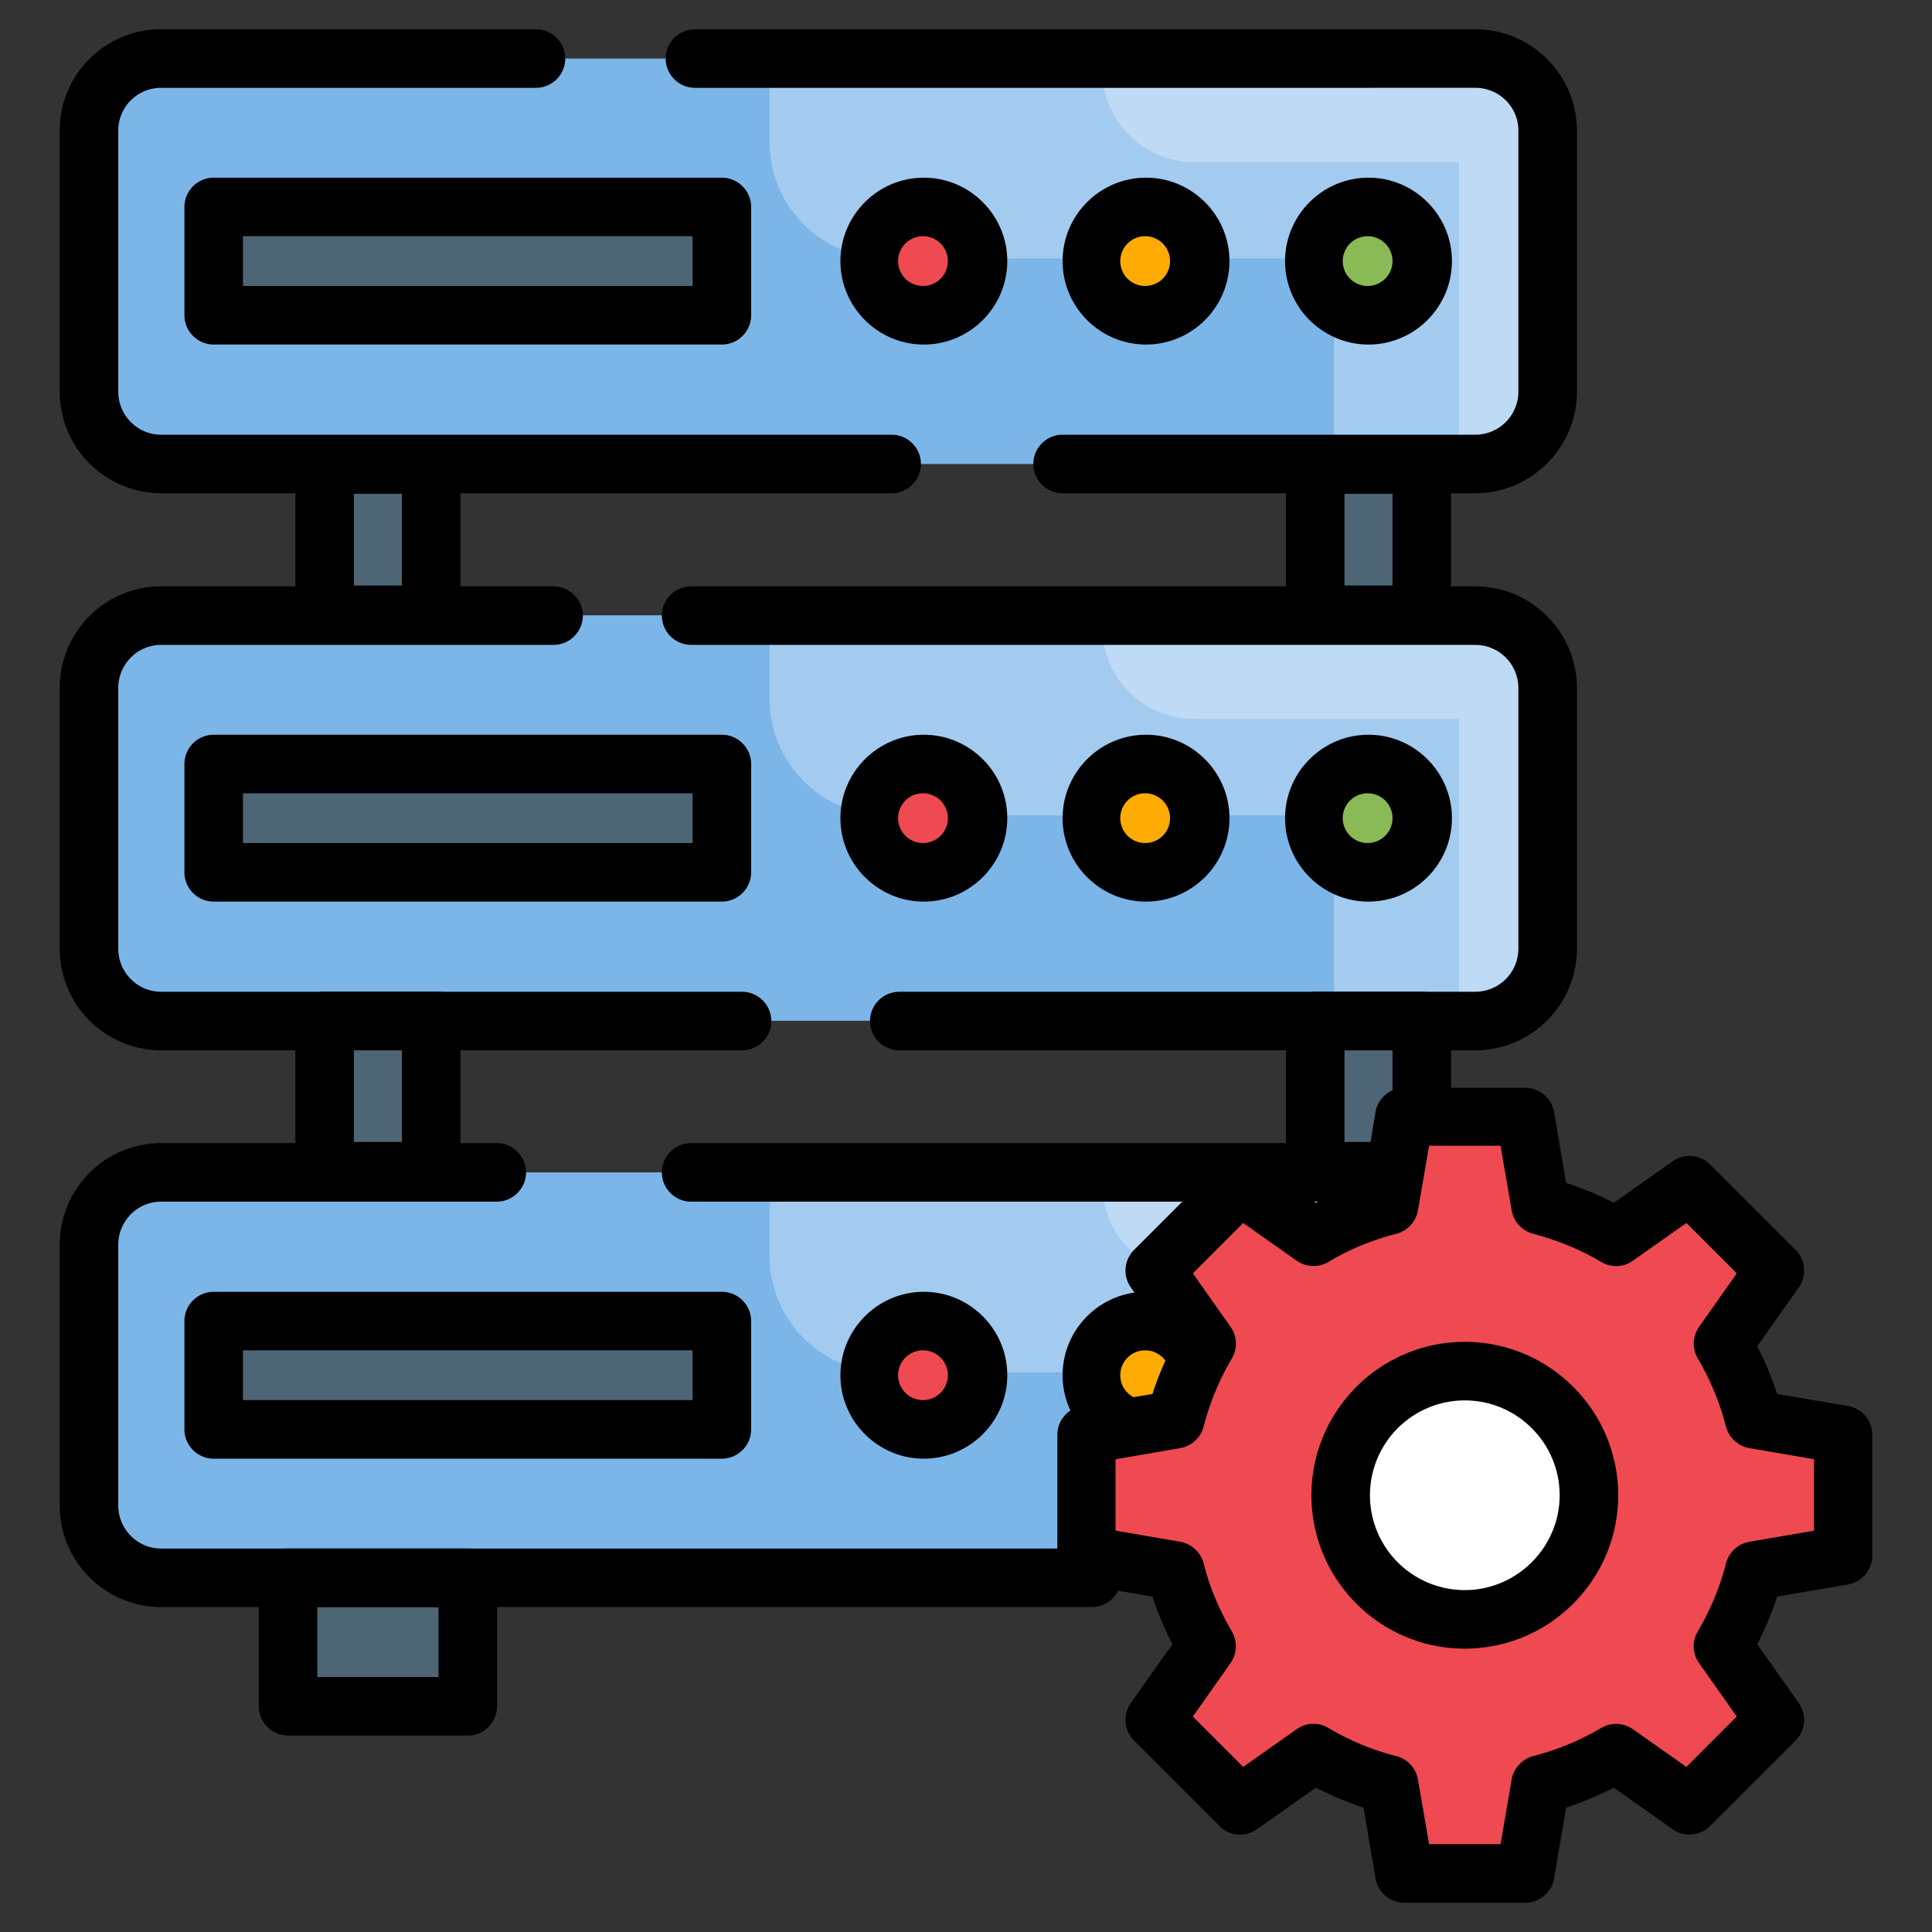 <svg xmlns="http://www.w3.org/2000/svg" viewBox="0 0 66 66" id="dedicated-server">
  <rect x="0" y="0" width="66" height="66" fill="#333333" stroke="none"/>
  <path fill="#4e6575" d="M43.68 53.9h6.14v4.39h-6.14z"></path>
  <path d="M49.82 59.29h-6.14c-.55 0-1-.45-1-1V53.9c0-.55.45-1 1-1h6.14c.55 0 1 .45 1 1v4.39c0 .55-.45 1-1 1zm-5.14-2h4.14V54.9h-4.14v2.39z"></path>
  <path fill="#4e6575" d="M11.09 15.87h3.64V21h-3.64zM9.84 53.9h6.14v4.39H9.84zM11.09 34.88h3.64v5.13h-3.64zM44.93 15.87h3.64V21h-3.64zM44.93 34.88h3.64v5.13h-3.64z"></path>
  <path fill="#7cb5e8" d="M52.87 4.46v8.92c0 1.36-1.11 2.47-2.47 2.47H5.5c-1.36 0-2.46-1.11-2.46-2.47V4.46C3.04 3.1 4.14 2 5.5 2h44.9c1.36 0 2.47 1.1 2.47 2.46z"></path>
  <path fill="#fff" d="M50.41 2H26.29v2.85c0 2.2 1.78 3.98 3.98 3.98h15.3v7.02h4.83c1.36 0 2.47-1.11 2.47-2.47V4.46c0-1.36-1.1-2.46-2.46-2.46z" opacity=".3"></path>
  <path fill="#fff" d="M50.41 2H37.65v.38c0 1.75 1.41 3.16 3.16 3.16h9.03v10.31h.55c1.36 0 2.47-1.11 2.47-2.47V4.46A2.443 2.443 0 0 0 50.41 2z" opacity=".3"></path>
  <path d="M50.4 16.85H36.3c-.55 0-1-.45-1-1s.45-1 1-1h14.1c.81 0 1.47-.66 1.47-1.47V4.46c0-.81-.66-1.46-1.47-1.46H23.74c-.55 0-1-.45-1-1s.45-1 1-1H50.4a3.47 3.47 0 0 1 3.47 3.46v8.92c0 1.91-1.56 3.47-3.47 3.47zm-19.94 0H5.5a3.47 3.47 0 0 1-3.46-3.47V4.46C2.04 2.55 3.59 1 5.5 1h12.81c.55 0 1 .45 1 1s-.45 1-1 1H5.5c-.8 0-1.46.65-1.46 1.46v8.92c0 .81.66 1.47 1.46 1.47h24.96c.55 0 1 .45 1 1s-.45 1-1 1z"></path>
  <path fill="#7cb5e8" d="M52.87 23.49v8.91c0 1.36-1.11 2.47-2.47 2.47H5.5c-1.36 0-2.46-1.11-2.46-2.47v-8.91c0-1.37 1.1-2.47 2.46-2.47h44.9c1.36 0 2.47 1.1 2.47 2.47z"></path>
  <path fill="#fff" d="M50.41 21.02H26.29v2.85c0 2.2 1.78 3.98 3.98 3.98h15.3v7.02h4.83c1.36 0 2.47-1.11 2.47-2.47v-8.92c0-1.35-1.1-2.46-2.46-2.46z" opacity=".3"></path>
  <path fill="#fff" d="M50.41 21.02H37.65v.38c0 1.75 1.41 3.16 3.16 3.16h9.03v10.31h.55c1.36 0 2.47-1.11 2.47-2.47v-8.92a2.45 2.45 0 0 0-2.45-2.46z" opacity=".3"></path>
  <path d="M25.35 35.88h-10.4c-.55 0-1-.45-1-1s.45-1 1-1h10.4c.55 0 1 .45 1 1s-.44 1-1 1zm25.05 0H30.72c-.55 0-1-.45-1-1s.45-1 1-1H50.4c.81 0 1.47-.66 1.47-1.47V23.5c0-.81-.66-1.47-1.47-1.47H23.61c-.55 0-1-.45-1-1s.45-1 1-1H50.4c1.91 0 3.47 1.56 3.47 3.47v8.91c0 1.91-1.56 3.47-3.47 3.47z"></path>
  <path d="M14.97 35.88H5.5a3.47 3.47 0 0 1-3.46-3.47V23.5a3.47 3.47 0 0 1 3.46-3.47h13.41c.55 0 1 .45 1 1s-.45 1-1 1H5.5c-.8 0-1.46.66-1.46 1.47v8.91c0 .81.66 1.47 1.46 1.47h9.47c.55 0 1 .45 1 1s-.45 1-1 1z"></path>
  <path fill="#7cb5e8" d="M50.4 40.05H5.5a2.46 2.46 0 0 0-2.46 2.47v8.91c0 1.37 1.1 2.47 2.46 2.47h44.9c1.36 0 2.47-1.1 2.47-2.47v-8.91c0-1.37-1.11-2.47-2.47-2.47z"></path>
  <path fill="#fff" d="M50.41 40.05H26.29v2.85c0 2.2 1.78 3.98 3.98 3.98h15.3v7.02h4.83c1.36 0 2.47-1.11 2.47-2.47v-8.92c0-1.36-1.1-2.46-2.46-2.46z" opacity=".3"></path>
  <path fill="#fff" d="M50.41 40.05H37.65v.38c0 1.75 1.41 3.16 3.16 3.16h9.03V53.9h.55c1.36 0 2.47-1.11 2.47-2.47v-8.92a2.443 2.443 0 0 0-2.45-2.46z" opacity=".3"></path>
  <path d="M37.3 54.9H5.5a3.47 3.47 0 0 1-3.46-3.47v-8.91a3.47 3.47 0 0 1 3.46-3.47h11.47c.55 0 1 .45 1 1s-.45 1-1 1H5.5c-.8 0-1.46.66-1.46 1.47v8.91c0 .81.66 1.47 1.46 1.47h31.8c.55 0 1 .45 1 1s-.45 1-1 1zm13.1 0h-6.49c-.55 0-1-.45-1-1s.45-1 1-1h6.49c.81 0 1.47-.66 1.47-1.47v-8.91c0-.81-.66-1.47-1.47-1.47H23.61c-.55 0-1-.45-1-1s.45-1 1-1H50.4c1.91 0 3.47 1.56 3.47 3.47v8.91c0 1.91-1.56 3.47-3.47 3.47z"></path>
  <path fill="#8aba55" d="M48.6 8.92c0 1.02-.83 1.85-1.85 1.85s-1.85-.83-1.85-1.85.83-1.85 1.85-1.85 1.85.83 1.85 1.85z"></path>
  <path fill="#ffab03" d="M41 8.92c0 1.02-.82 1.85-1.85 1.85-1.02 0-1.85-.83-1.85-1.85s.83-1.85 1.85-1.85c1.03 0 1.85.83 1.85 1.85z"></path>
  <path fill="#ef4a51" d="M33.41 8.92c0 1.02-.83 1.85-1.85 1.85s-1.85-.83-1.85-1.85.83-1.85 1.85-1.85 1.85.83 1.85 1.85z"></path>
  <path fill="#4e6575" d="M7.3 7.07h17.36v3.7H7.3z"></path>
  <path d="M46.75 11.77c-1.57 0-2.85-1.28-2.85-2.85s1.28-2.85 2.85-2.85 2.85 1.28 2.85 2.85-1.28 2.85-2.85 2.85zm0-3.7a.85.85 0 1 0-.001 1.699.85.85 0 0 0 .001-1.699zm-7.6 3.7c-1.57 0-2.85-1.28-2.85-2.85s1.28-2.85 2.85-2.85S42 7.35 42 8.92s-1.28 2.85-2.85 2.85zm0-3.7a.85.85 0 1 0-.001 1.699.85.85 0 0 0 .001-1.699zm-7.59 3.7c-1.57 0-2.85-1.28-2.85-2.85s1.28-2.85 2.85-2.85 2.85 1.28 2.85 2.85-1.28 2.85-2.85 2.85zm0-3.7a.85.85 0 1 0-.001 1.699.85.85 0 0 0 .001-1.699zm-6.9 3.7H7.3c-.55 0-1-.45-1-1v-3.7c0-.55.45-1 1-1h17.36c.55 0 1 .45 1 1v3.7c0 .55-.45 1-1 1zm-16.36-2h15.36v-1.7H8.3v1.7z"></path>
  <path fill="#8aba55" d="M48.6 27.95c0 1.02-.83 1.85-1.85 1.85s-1.85-.83-1.85-1.85.83-1.85 1.85-1.85 1.85.83 1.85 1.85z"></path>
  <path fill="#ffab03" d="M41 27.95c0 1.02-.82 1.85-1.85 1.85-1.02 0-1.85-.83-1.85-1.85s.83-1.85 1.85-1.85c1.03 0 1.85.83 1.85 1.85z"></path>
  <path fill="#ef4a51" d="M33.41 27.95c0 1.02-.83 1.85-1.85 1.85s-1.85-.83-1.85-1.85.83-1.85 1.85-1.85 1.85.83 1.85 1.85z"></path>
  <path fill="#4e6575" d="M7.3 26.1h17.36v3.7H7.3z"></path>
  <path d="M46.75 30.8c-1.57 0-2.85-1.28-2.85-2.85s1.28-2.85 2.85-2.85 2.85 1.28 2.85 2.85-1.28 2.85-2.85 2.85zm0-3.7a.85.85 0 1 0-.001 1.699.85.85 0 0 0 .001-1.699zm-7.6 3.7c-1.57 0-2.85-1.28-2.85-2.85s1.28-2.85 2.85-2.85S42 26.38 42 27.95s-1.28 2.85-2.85 2.85zm0-3.7a.85.85 0 1 0-.001 1.699.85.85 0 0 0 .001-1.699zm-7.59 3.7c-1.57 0-2.85-1.28-2.85-2.85s1.28-2.85 2.85-2.85 2.85 1.28 2.85 2.85-1.28 2.85-2.85 2.85zm0-3.7a.85.85 0 1 0-.001 1.699.85.85 0 0 0 .001-1.699zm-6.9 3.7H7.3c-.55 0-1-.45-1-1v-3.7c0-.55.45-1 1-1h17.36c.55 0 1 .45 1 1v3.7c0 .55-.45 1-1 1zm-16.36-2h15.36v-1.7H8.3v1.7z"></path>
  <path fill="#8aba55" d="M48.6 46.98c0 1.02-.83 1.85-1.85 1.85S44.9 48 44.9 46.98s.83-1.85 1.85-1.85 1.85.83 1.85 1.85z"></path>
  <path fill="#ffab03" d="M41 46.98c0 1.02-.82 1.85-1.85 1.85-1.02 0-1.85-.83-1.85-1.85s.83-1.85 1.85-1.85c1.03 0 1.85.83 1.85 1.85z"></path>
  <path fill="#ef4a51" d="M33.41 46.98c0 1.02-.83 1.85-1.85 1.85s-1.85-.83-1.85-1.85.83-1.85 1.85-1.85 1.85.83 1.85 1.85z"></path>
  <path fill="#4e6575" d="M7.3 45.13h17.36v3.7H7.3z"></path>
  <path d="M46.75 49.83c-1.57 0-2.85-1.28-2.85-2.85s1.28-2.85 2.85-2.85 2.85 1.28 2.85 2.85-1.28 2.85-2.85 2.85zm0-3.7a.85.85 0 1 0-.001 1.699.85.85 0 0 0 .001-1.699zm-7.6 3.7c-1.57 0-2.85-1.28-2.85-2.85s1.28-2.85 2.85-2.85S42 45.41 42 46.98s-1.28 2.85-2.85 2.85zm0-3.7a.85.85 0 1 0-.001 1.699.85.85 0 0 0 .001-1.699zm-7.59 3.7c-1.57 0-2.85-1.28-2.85-2.85s1.28-2.85 2.85-2.85 2.85 1.28 2.85 2.85-1.28 2.85-2.85 2.85zm0-3.7a.85.85 0 1 0-.001 1.699.85.85 0 0 0 .001-1.699zm-6.9 3.7H7.3c-.55 0-1-.45-1-1v-3.7c0-.55.45-1 1-1h17.36c.55 0 1 .45 1 1v3.7c0 .55-.45 1-1 1zm-16.36-2h15.36v-1.7H8.3v1.7zM14.73 22h-3.64c-.55 0-1-.45-1-1v-5.13c0-.55.45-1 1-1h3.64c.55 0 1 .45 1 1V21c0 .55-.45 1-1 1zm-2.64-2h1.64v-3.13h-1.64V20zM15.98 59.29H9.84c-.55 0-1-.45-1-1V53.9c0-.55.45-1 1-1h6.14c.55 0 1 .45 1 1v4.39c0 .55-.45 1-1 1zm-5.14-2h4.14V54.9h-4.14v2.39zM14.73 41.01h-3.64c-.55 0-1-.45-1-1v-5.13c0-.55.45-1 1-1h3.64c.55 0 1 .45 1 1v5.13c0 .55-.45 1-1 1zm-2.64-2h1.64v-3.13h-1.64v3.13zM48.57 22h-3.64c-.55 0-1-.45-1-1v-5.13c0-.55.45-1 1-1h3.64c.55 0 1 .45 1 1V21c0 .55-.45 1-1 1zm-2.64-2h1.64v-3.13h-1.64V20zM48.57 41.01h-3.64c-.55 0-1-.45-1-1v-5.13c0-.55.45-1 1-1h3.64c.55 0 1 .45 1 1v5.13c0 .55-.45 1-1 1zm-2.64-2h1.64v-3.13h-1.64v3.13z"></path>
  <path fill="#ef4a51" d="M59.92 53.66c-.23.92-.6 1.79-1.07 2.58l1.78 2.52-2.92 2.92-2.51-1.78c-.79.47-1.67.83-2.58 1.07L52.1 64h-4.12l-.52-3.04c-.92-.23-1.79-.6-2.58-1.07l-2.52 1.78-2.92-2.92 1.78-2.52c-.47-.79-.83-1.66-1.07-2.58l-3.04-.52v-4.12l3.04-.52c.23-.91.6-1.79 1.07-2.58l-1.78-2.52 2.92-2.92 2.52 1.78c.79-.47 1.66-.83 2.58-1.07l.52-3.04h4.12l.52 3.04c.91.23 1.79.6 2.58 1.07l2.52-1.78 2.92 2.92-1.78 2.52c.47.79.83 1.67 1.07 2.58l3.04.52v4.12l-3.05.53z"></path>
  <path d="M52.1 65h-4.12c-.49 0-.9-.35-.99-.83l-.41-2.42c-.56-.18-1.1-.41-1.63-.68l-2.01 1.42c-.4.28-.94.24-1.28-.11l-2.92-2.92c-.34-.34-.39-.89-.11-1.28l1.42-2.01c-.27-.53-.5-1.07-.68-1.63l-2.42-.41a1 1 0 0 1-.83-.99v-4.12c0-.49.35-.9.83-.99l2.42-.41c.18-.56.41-1.11.68-1.63l-1.42-2.01a1 1 0 0 1 .11-1.28l2.92-2.92a.99.99 0 0 1 1.28-.11l2.01 1.42c.53-.27 1.08-.5 1.63-.68l.41-2.42a1 1 0 0 1 .99-.83h4.12c.49 0 .9.35.99.83l.41 2.42c.56.18 1.11.41 1.63.68l2.01-1.42a1 1 0 0 1 1.28.11l2.92 2.92c.34.34.39.89.11 1.28l-1.42 2.01c.27.53.5 1.07.68 1.63l2.42.41a1 1 0 0 1 .83.99v4.12c0 .49-.35.9-.83.99l-2.42.41c-.18.56-.41 1.1-.68 1.63l1.42 2.01a1 1 0 0 1-.11 1.28l-2.92 2.92c-.34.34-.89.39-1.28.11l-2.01-1.42c-.53.27-1.07.5-1.63.68l-.41 2.42a1 1 0 0 1-.99.83zm-3.28-2h2.44l.38-2.21c.07-.39.36-.7.74-.8.81-.21 1.59-.53 2.32-.96.34-.2.76-.18 1.08.04l1.83 1.29 1.72-1.72-1.29-1.83a.986.986 0 0 1-.04-1.08c.43-.74.76-1.52.96-2.32.1-.38.41-.67.8-.74l2.21-.38v-2.44l-2.21-.38c-.39-.07-.7-.36-.8-.74-.21-.81-.53-1.59-.96-2.32-.2-.34-.18-.76.04-1.08l1.29-1.83-1.72-1.72-1.83 1.29c-.32.23-.75.24-1.08.04-.73-.43-1.51-.75-2.32-.96-.38-.1-.67-.41-.74-.8l-.38-2.21h-2.44l-.38 2.21c-.07.39-.36.7-.74.8-.8.2-1.58.52-2.32.96-.34.2-.76.18-1.08-.04l-1.83-1.29-1.72 1.72 1.29 1.83c.23.32.24.75.04 1.08-.43.73-.75 1.51-.96 2.32-.1.38-.41.67-.8.74l-2.21.38v2.44l2.21.38c.39.07.7.36.8.74.2.81.53 1.58.96 2.32.2.34.18.76-.04 1.08l-1.29 1.83 1.72 1.72 1.83-1.29c.32-.23.75-.24 1.08-.04.73.43 1.51.76 2.32.96.38.1.67.41.74.8l.38 2.21z"></path>
  <circle cx="50.04" cy="51.08" r="4.24" fill="#fff"></circle>
  <path d="M50.04 56.32c-2.89 0-5.24-2.35-5.24-5.24s2.35-5.24 5.24-5.24 5.24 2.35 5.24 5.24-2.35 5.24-5.24 5.24zm0-8.48a3.24 3.24 0 1 0 0 6.48c1.78 0 3.24-1.46 3.24-3.24s-1.45-3.24-3.24-3.24z"></path>
</svg>
